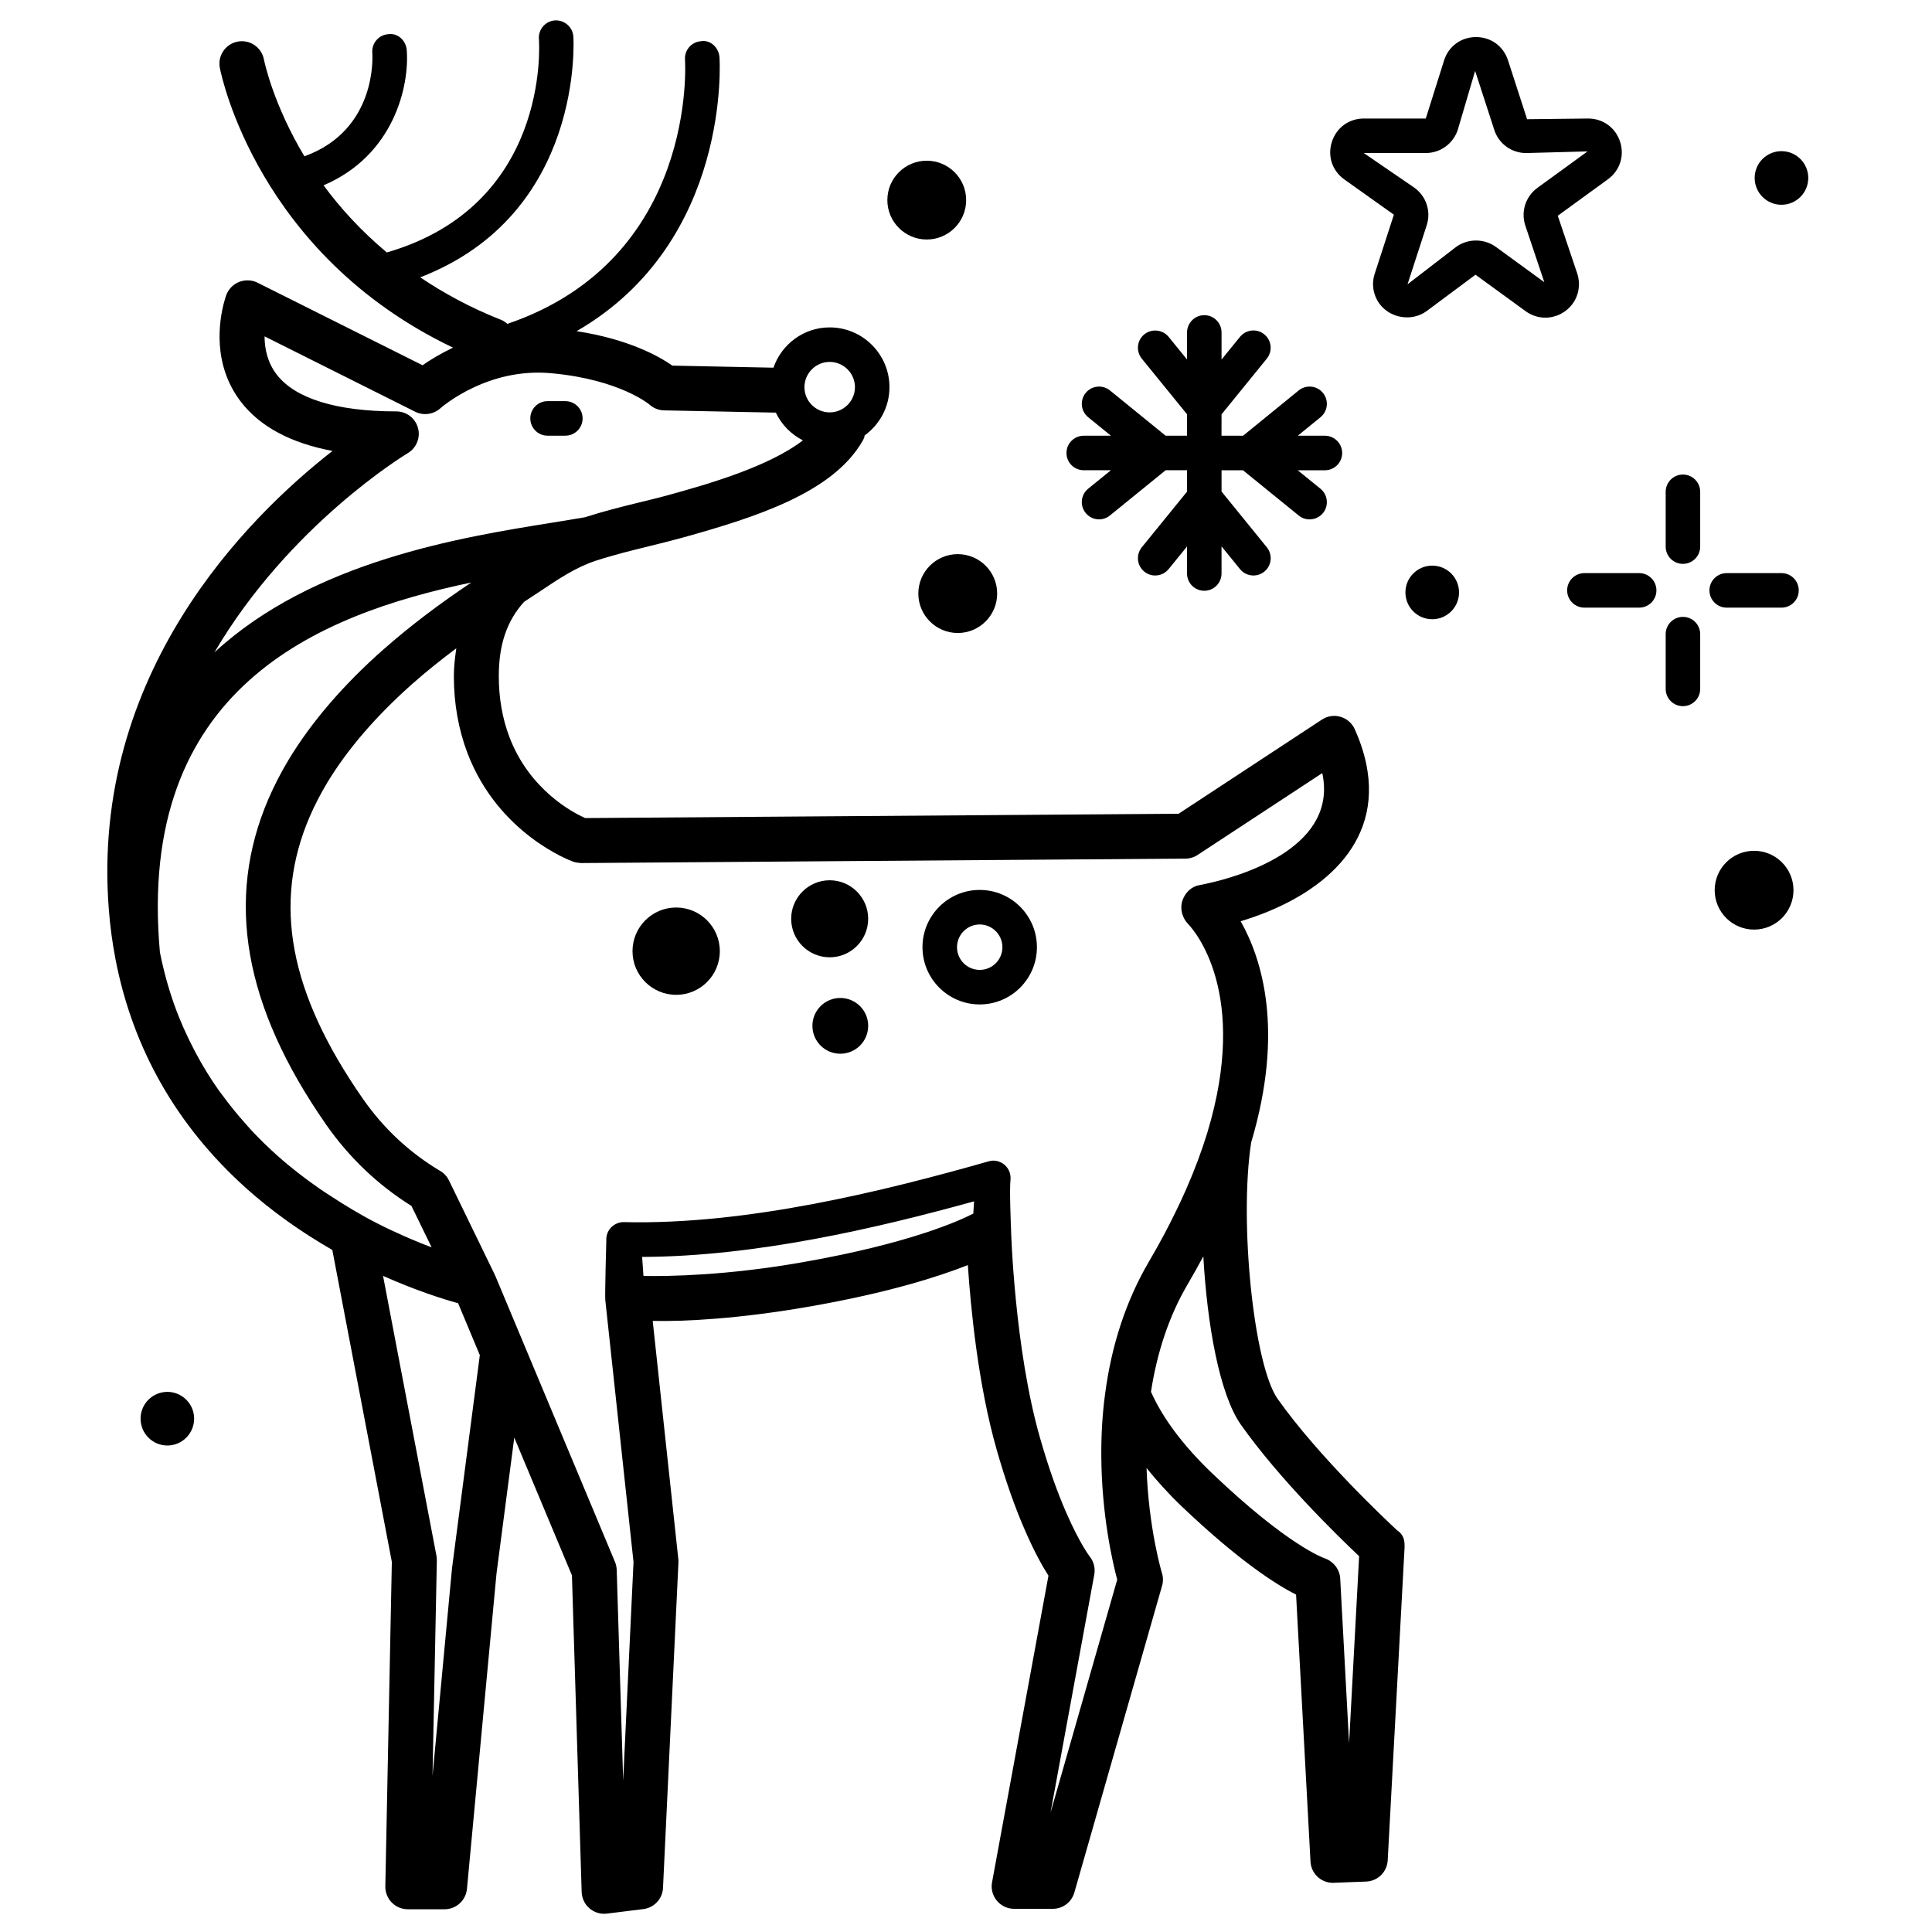 <?xml version="1.0" encoding="UTF-8"?>
<!-- Uploaded to: SVG Repo, www.svgrepo.com, Generator: SVG Repo Mixer Tools -->
<svg width="800px" height="800px" version="1.1" viewBox="144 144 512 512" xmlns="http://www.w3.org/2000/svg">
 <defs>
  <clipPath id="a">
   <path d="m172 149h345v502.9h-345z"/>
  </clipPath>
 </defs>
 <path d="m623.21 191.16c0 3.926-3.18 7.106-7.102 7.106s-7.102-3.18-7.102-7.106c0-3.922 3.18-7.102 7.102-7.102s7.102 3.18 7.102 7.102"/>
 <path d="m188.35 512.86c-3.918 0-7.098 3.188-7.098 7.094 0 3.93 3.18 7.121 7.098 7.121 3.918 0 7.098-3.188 7.098-7.121 0-3.906-3.176-7.094-7.098-7.094z"/>
 <path d="m530.66 301c0 3.926-3.18 7.106-7.102 7.106-3.926 0-7.106-3.18-7.106-7.106 0-3.922 3.18-7.102 7.106-7.102 3.922 0 7.102 3.18 7.102 7.102"/>
 <path d="m400.04 197.03c0 5.766-4.676 10.441-10.441 10.441-5.766 0-10.441-4.676-10.441-10.441 0-5.769 4.676-10.441 10.441-10.441 5.766 0 10.441 4.672 10.441 10.441"/>
 <path d="m408.26 301.3c0 5.769-4.676 10.449-10.445 10.449s-10.449-4.68-10.449-10.449 4.68-10.445 10.449-10.445 10.445 4.676 10.445 10.445"/>
 <path d="m619.29 379.91c0 5.766-4.672 10.441-10.441 10.441-5.766 0-10.441-4.676-10.441-10.441 0-5.769 4.676-10.441 10.441-10.441 5.769 0 10.441 4.672 10.441 10.441"/>
 <path d="m562 216.52-5.172-15.348 13.266-9.645c3.188-2.312 4.461-6.219 3.25-9.961-1.207-3.731-4.535-6.156-8.465-6.156l-16.184 0.184-5.059-15.617c-1.223-3.75-4.539-6.156-8.465-6.156-3.941 0-7.266 2.41-8.465 6.156l-4.859 15.434h-16.422c-3.93 0-7.246 2.418-8.453 6.152-1.223 3.75 0.055 7.644 3.234 9.953l13.188 9.383-5.07 15.617c-0.902 2.75-0.441 5.641 1.23 7.949 2.809 3.859 8.543 4.856 12.484 2.004l12.984-9.668 13.293 9.676c1.551 1.113 3.344 1.707 5.211 1.707 2.852 0 5.555-1.383 7.246-3.711 1.664-2.301 2.113-5.199 1.227-7.953zm-13.793-12.797 5.051 15.059-12.871-9.375c-3.051-2.203-7.352-2.242-10.469 0l-12.91 9.938 5.07-15.605c1.223-3.684-0.082-7.695-3.227-9.977l-13.438-9.207h16.422c3.863 0 7.269-2.465 8.488-6.144l4.602-15.617 5.066 15.598c1.172 3.691 4.578 6.168 8.477 6.168l16.25-0.441-13.266 9.648c-3.133 2.273-4.441 6.269-3.246 9.957z"/>
 <path d="m589.99 269.76c-2.523 0-4.566 2.047-4.566 4.578v14.516c0 2.531 2.043 4.578 4.566 4.578 2.523 0 4.578-2.047 4.578-4.578v-14.516c0.008-2.531-2.051-4.578-4.578-4.578z"/>
 <path d="m589.99 307.48c-2.523 0-4.566 2.043-4.566 4.574v14.512c0 2.531 2.043 4.574 4.566 4.574 2.523 0 4.578-2.043 4.578-4.574v-14.512c0.008-2.531-2.051-4.574-4.578-4.574z"/>
 <path d="m616.11 295.88h-14.512c-2.523 0-4.578 2.047-4.578 4.578s2.055 4.574 4.578 4.574h14.512c2.531 0 4.574-2.043 4.574-4.574 0-2.527-2.043-4.578-4.574-4.578z"/>
 <path d="m578.39 295.88h-14.504c-2.523 0-4.578 2.047-4.578 4.578s2.055 4.574 4.578 4.574h14.504c2.535 0 4.578-2.043 4.578-4.574 0-2.527-2.043-4.578-4.578-4.578z"/>
 <g clip-path="url(#a)">
  <path d="m514.24 549.54c-2.086-1.926-20.719-19.34-31.672-34.852-6.328-8.992-10.219-46.926-6.996-67.926 8.84-29.648 2.867-48.637-2.785-58.625 19.305-5.793 36.816-18.715 33.629-39.734-0.547-3.648-1.707-7.414-3.41-11.184-0.707-1.582-2.086-2.773-3.758-3.254-1.695-0.508-3.481-0.215-4.926 0.738l-37.984 24.953-157.27 1.141c-3.234-1.445-14.703-7.418-20.059-21.449-1.875-4.934-2.824-10.371-2.824-16.168 0-8.32 2.133-14.66 6.723-19.703 1.41-0.914 2.816-1.832 4.219-2.773 4.898-3.293 9.539-6.398 14.848-8.133l0.055-0.016c4.727-1.535 9.594-2.723 14.25-3.871 2.969-0.73 5.852-1.434 8.559-2.191 19.875-5.516 39.938-12.035 47.75-25.633 0.398-0.691 0.547-1.137 0.531-1.449 3.977-2.879 6.598-7.535 6.598-12.805 0-8.738-7.113-15.84-15.852-15.84-6.914 0-12.738 4.481-14.898 10.676l-26.785-0.547c-3.461-2.43-11.566-7.016-25.379-9.129 41.074-23.727 37.91-72.082 37.863-72.637-0.199-2.512-2.375-4.641-4.918-4.207-2.523 0.195-4.406 2.398-4.219 4.922 0.051 0.543 3.34 52.828-47.055 69.98-0.48-0.395-0.973-0.773-1.582-1.02-8.211-3.227-15.281-7.109-21.535-11.305 43.586-16.824 40.625-63.391 40.586-63.883-0.203-2.508-2.457-4.379-4.91-4.203-2.519 0.195-4.394 2.387-4.219 4.91 0.137 1.793 2.695 44.137-40.309 56.582-6.871-5.769-12.406-11.859-16.754-17.793 18.715-7.977 22.777-26.438 22.039-35.855-0.199-2.508-2.371-4.578-4.918-4.195-2.512 0.184-4.394 2.391-4.207 4.918 0.066 0.852 1.297 20.473-17.992 27.445-8.16-13.602-10.547-24.758-10.734-25.688-0.633-3.223-3.742-5.332-6.969-4.707-3.223 0.625-5.332 3.738-4.711 6.953 0.402 2.109 10.16 49.488 61.793 74.145-3.383 1.629-6.156 3.316-8.07 4.668l-43.758-21.891c-1.5-0.746-3.246-0.805-4.812-0.203-1.574 0.609-2.812 1.867-3.422 3.426 0 0-0.293 0.77-0.633 2.066-1.219 4.566-3.211 16.277 4.484 26.285 5.078 6.594 13.203 10.949 24.277 13.027-22.586 17.633-64.164 58.961-59.281 121.47 0.348 4.519 0.941 8.902 1.742 13.039 0.012 0.082 0.023 0.184 0.043 0.27 4.613 23.738 16.262 44.125 34.613 60.602 6.766 6.074 14.449 11.551 22.836 16.367l15.773 82.668-1.727 85.992c-0.027 1.582 0.586 3.133 1.707 4.281 1.125 1.141 2.644 1.781 4.246 1.781h9.754c3.066 0 5.637-2.344 5.926-5.402l7.832-83.598 4.707-35.996 15.281 36.512 2.578 83.902c0.055 1.684 0.809 3.254 2.074 4.336 1.078 0.93 2.465 1.445 3.871 1.445 0.242 0 0.488-0.023 0.738-0.043l9.672-1.203c2.875-0.359 5.078-2.734 5.203-5.629l4.09-86.23c0.012-0.309 0-0.621-0.035-0.918l-6.785-63.098c8.355 0.203 23.043-0.555 41.754-3.836 20.754-3.637 34.066-7.91 41.762-10.957 0.758 11.426 2.723 31.762 7.664 49.012 2.312 8.078 4.832 15.266 7.492 21.309 2.559 5.894 4.773 9.766 6.207 11.992l-14.949 81.262c-0.328 1.734 0.148 3.519 1.285 4.883 1.137 1.355 2.801 2.141 4.566 2.141h10.242c2.652 0 4.988-1.754 5.715-4.312l23.246-81.285c0.328-1.113 0.316-2.293-0.035-3.394-0.043-0.129-3.543-11.852-4.074-27.824 2.695 3.34 5.68 6.676 9.164 10.02 15.348 14.645 25.301 20.922 30.461 23.535l3.82 70.727c0.156 3.168 2.777 5.648 5.93 5.648 0.07 0 0.145-0.012 0.211-0.012l8.598-0.328c3.082-0.109 5.555-2.547 5.723-5.621l4.457-82.707c0.109-2.109-0.234-3.602-1.977-4.769zm-283.89-107.62c6.102 8.781 13.73 16.055 22.695 21.676l5.344 10.969c-0.012 0-0.012-0.012-0.023-0.012-1.832-0.668-3.852-1.508-5.945-2.398-0.477-0.215-0.969-0.426-1.449-0.641-2.191-0.973-4.469-2.008-6.848-3.234-4.508-2.285-8.727-4.852-12.793-7.519-0.824-0.547-1.645-1.047-2.465-1.629-4.004-2.773-7.789-5.688-11.281-8.805-2.438-2.164-4.816-4.484-7.121-6.961-0.535-0.574-1.039-1.172-1.562-1.762-2.098-2.359-4.117-4.828-6.035-7.473-0.301-0.395-0.613-0.785-0.902-1.191-2.188-3.094-4.219-6.398-6.086-9.898-0.223-0.402-0.434-0.82-0.648-1.246-1.887-3.66-3.621-7.508-5.078-11.625-0.016-0.043-0.035-0.09-0.043-0.121-1.516-4.301-2.777-8.871-3.731-13.688-6.312-69.887 41.781-89.473 82.52-97.992-8.625 5.762-16.359 11.652-23.07 17.555-0.09 0.066-0.172 0.137-0.242 0.203-10.652 9.418-19.082 19.246-25.078 29.176-2.055 3.41-3.852 6.902-5.363 10.398-11.5 26.762-6.531 54.965 15.207 86.219zm133.52-202.01c3.691 0 6.699 3.008 6.699 6.688 0 3.691-3.008 6.688-6.699 6.688-3.684 0-6.684-3-6.684-6.688 0.008-3.68 3.004-6.688 6.684-6.688zm-111.83 24.195c2.309-1.363 3.438-4.109 2.731-6.688-0.703-2.59-3.051-4.391-5.734-4.391-15.828 0-26.801-3.387-31.723-9.789-2.492-3.246-3.199-6.953-3.199-10.098l39.922 19.977c2.191 1.09 4.84 0.715 6.648-0.902 0.043-0.039 3.414-3.035 9.07-5.641 6.723-3.102 13.703-4.34 20.746-3.625 17.82 1.699 25.605 8.25 25.621 8.27 1.059 0.965 2.441 1.508 3.875 1.535l29.609 0.598c1.508 3.184 4.035 5.754 7.176 7.348-9.238 7.086-25.445 11.66-35.113 14.352-2.602 0.727-5.363 1.391-8.203 2.086-4.777 1.172-9.754 2.418-14.445 3.938-2.695 0.469-5.648 0.941-8.812 1.457-23.93 3.844-63.18 10.145-89.375 34.348 19.867-33.84 50.727-52.496 51.207-52.773zm11.742 295.55-5.16 54.965 1.145-57.086c0.012-0.402-0.023-0.809-0.102-1.23l-14.156-74.188c8.652 3.863 15.828 6.133 19.836 7.234 0.023 0.012 0.043 0.023 0.066 0.035l5.746 13.742zm50.387-82.562c29.969-0.09 62.062-7.566 87.969-14.727-0.078 1.062-0.137 2.16-0.203 3.238-3.312 1.727-16.504 7.867-45.25 12.898-19.965 3.519-35.406 3.758-42.164 3.637zm108.23 147.29 11.594-63.094c0.316-1.672-0.133-3.434-1.184-4.773-0.035-0.035-2.684-3.477-6.258-11.688-2.445-5.586-4.793-12.262-6.953-19.832-6.742-23.566-7.656-54.688-7.656-55-0.035-1.078-0.453-10.617-0.156-13.324 0.156-1.516-0.426-3.016-1.594-4.004-1.168-0.973-2.75-1.352-4.207-0.898-27.66 7.867-63.988 16.879-96.621 16.105-1.195-0.055-2.523 0.48-3.422 1.41-0.887 0.926-1.344 2.188-1.262 3.473 0 0-0.414 14.41-0.266 15.816l7.473 69.387-2.742 57.898-1.711-55.828c-0.023-0.73-0.184-1.449-0.461-2.121l-31.734-75.859c-0.027-0.066-0.09-0.102-0.117-0.145-0.023-0.055-0.004-0.109-0.027-0.16l-12.113-24.918c-0.508-1.047-1.312-1.926-2.309-2.512-8.168-4.852-15.082-11.316-20.551-19.195-19.473-27.98-23.93-51.723-14.047-74.695 1.297-3 2.852-6.012 4.621-8.965 5.344-8.859 12.949-17.695 22.629-26.277 0.051-0.043 0.105-0.09 0.16-0.133 3.492-3.094 7.352-6.18 11.445-9.25-0.336 2.344-0.652 4.711-0.652 7.387 0 7.246 1.219 14.113 3.609 20.402 8.168 21.391 27.207 28.473 28.008 28.762 0.66 0.242 1.234 0.277 2.066 0.367l160.21-1.18c1.145-0.004 2.269-0.344 3.223-0.98l33.023-21.68c0.102 0.438 0.172 0.875 0.242 1.312 2.883 19.008-22.629 26.16-30.566 27.91-1.301 0.309-2.098 0.438-2.191 0.461-2.18 0.348-3.859 2.031-4.555 4.125-0.707 2.098-0.055 4.555 1.488 6.144 1.695 1.773 16.301 18.359 5.133 55.297-0.012 0.043-0.023 0.102-0.035 0.137-1.496 4.84-3.371 9.855-5.59 14.91-1.672 3.785-3.594 7.746-5.769 11.859-1.27 2.402-2.652 4.859-4.141 7.387-6.019 10.297-9.91 22.133-11.594 35.18-0.676 5.051-0.996 10.254-0.984 15.91 0.055 15.906 3.008 28.578 4.219 33.109zm79.121-18.422-2.352-43.664c-0.129-2.457-1.887-4.613-4.231-5.375-0.102-0.039-9.562-3.25-29.703-22.477-7.684-7.352-13.098-14.609-16.215-21.598 1.629-10.543 4.816-20.125 9.668-28.406 1.508-2.559 2.894-5.055 4.207-7.5 1.008 18.004 4.258 36.523 9.953 44.613 10.164 14.398 25.816 29.66 31.336 34.852z"/>
 </g>
 <path d="m289.11 259.46h4.711c2.531 0 4.574-2.047 4.574-4.574 0-2.531-2.043-4.578-4.574-4.578h-4.711c-2.523 0-4.574 2.047-4.574 4.578 0 2.523 2.051 4.574 4.574 4.574z"/>
 <path d="m403.63 379.84c-8.359 0-15.164 6.809-15.164 15.176 0 8.371 6.805 15.168 15.164 15.168s15.164-6.797 15.164-15.168c0.008-8.367-6.801-15.176-15.164-15.176zm0 21.191c-3.316 0-6.012-2.695-6.012-6.012 0-3.32 2.695-6.023 6.012-6.023 3.32 0 6.019 2.703 6.019 6.023 0 3.316-2.695 6.012-6.019 6.012z"/>
 <path d="m363.88 377.28c-5.629 0-10.211 4.578-10.211 10.211 0 5.629 4.578 10.203 10.211 10.203 5.621 0 10.199-4.578 10.199-10.203 0-5.633-4.578-10.211-10.199-10.211z"/>
 <path d="m334.76 396.07c0 6.391-5.18 11.57-11.57 11.57s-11.57-5.18-11.57-11.57 5.18-11.57 11.57-11.57 11.57 5.18 11.57 11.57"/>
 <path d="m374.08 415.86c0 4.082-3.309 7.391-7.391 7.391-4.082 0-7.391-3.309-7.391-7.391s3.309-7.391 7.391-7.391c4.082 0 7.391 3.309 7.391 7.391"/>
 <path d="m431.21 268.62h7.191l-6.027 4.894c-1.961 1.594-2.254 4.481-0.66 6.434 0.906 1.113 2.219 1.688 3.555 1.688 1.02 0 2.031-0.344 2.879-1.031l14.762-11.992h5.664v5.68l-11.992 14.754c-1.582 1.973-1.289 4.852 0.664 6.434 0.859 0.699 1.875 1.031 2.891 1.031 1.324 0 2.652-0.574 3.555-1.688l4.883-6v7.152c0 2.535 2.043 4.586 4.566 4.586 2.523 0 4.578-2.047 4.578-4.586v-7.18l4.894 6.027c0.898 1.105 2.227 1.688 3.555 1.688 1.012 0 2.039-0.328 2.883-1.02 1.961-1.59 2.269-4.473 0.676-6.445l-12.004-14.781v-5.644h5.676l14.77 11.992c0.84 0.699 1.871 1.031 2.879 1.031 1.34 0 2.652-0.574 3.57-1.688 1.582-1.965 1.277-4.84-0.676-6.434l-6.039-4.894h7.207c2.523 0 4.578-2.047 4.578-4.578 0-2.523-2.055-4.578-4.578-4.578h-7.188l6.027-4.906c1.961-1.602 2.246-4.473 0.652-6.434-1.582-1.961-4.481-2.246-6.434-0.664l-14.738 12.004-5.719-0.004 0.012-5.664 11.992-14.762c1.594-1.973 1.289-4.852-0.664-6.438-1.961-1.609-4.84-1.289-6.434 0.66l-4.894 6.012v-7.168c0-2.531-2.043-4.586-4.566-4.586-2.523 0-4.578 2.055-4.578 4.586v7.16l-4.883-6c-1.594-1.949-4.481-2.238-6.445-0.66-1.961 1.59-2.258 4.469-0.664 6.438l11.992 14.742-0.012 5.68h-5.664l-14.762-12.004c-1.961-1.582-4.844-1.285-6.426 0.664-1.594 1.961-1.297 4.844 0.66 6.434l6.027 4.906h-7.191c-2.543 0-4.586 2.055-4.586 4.578 0 2.519 2.043 4.574 4.586 4.574z"/>
</svg>